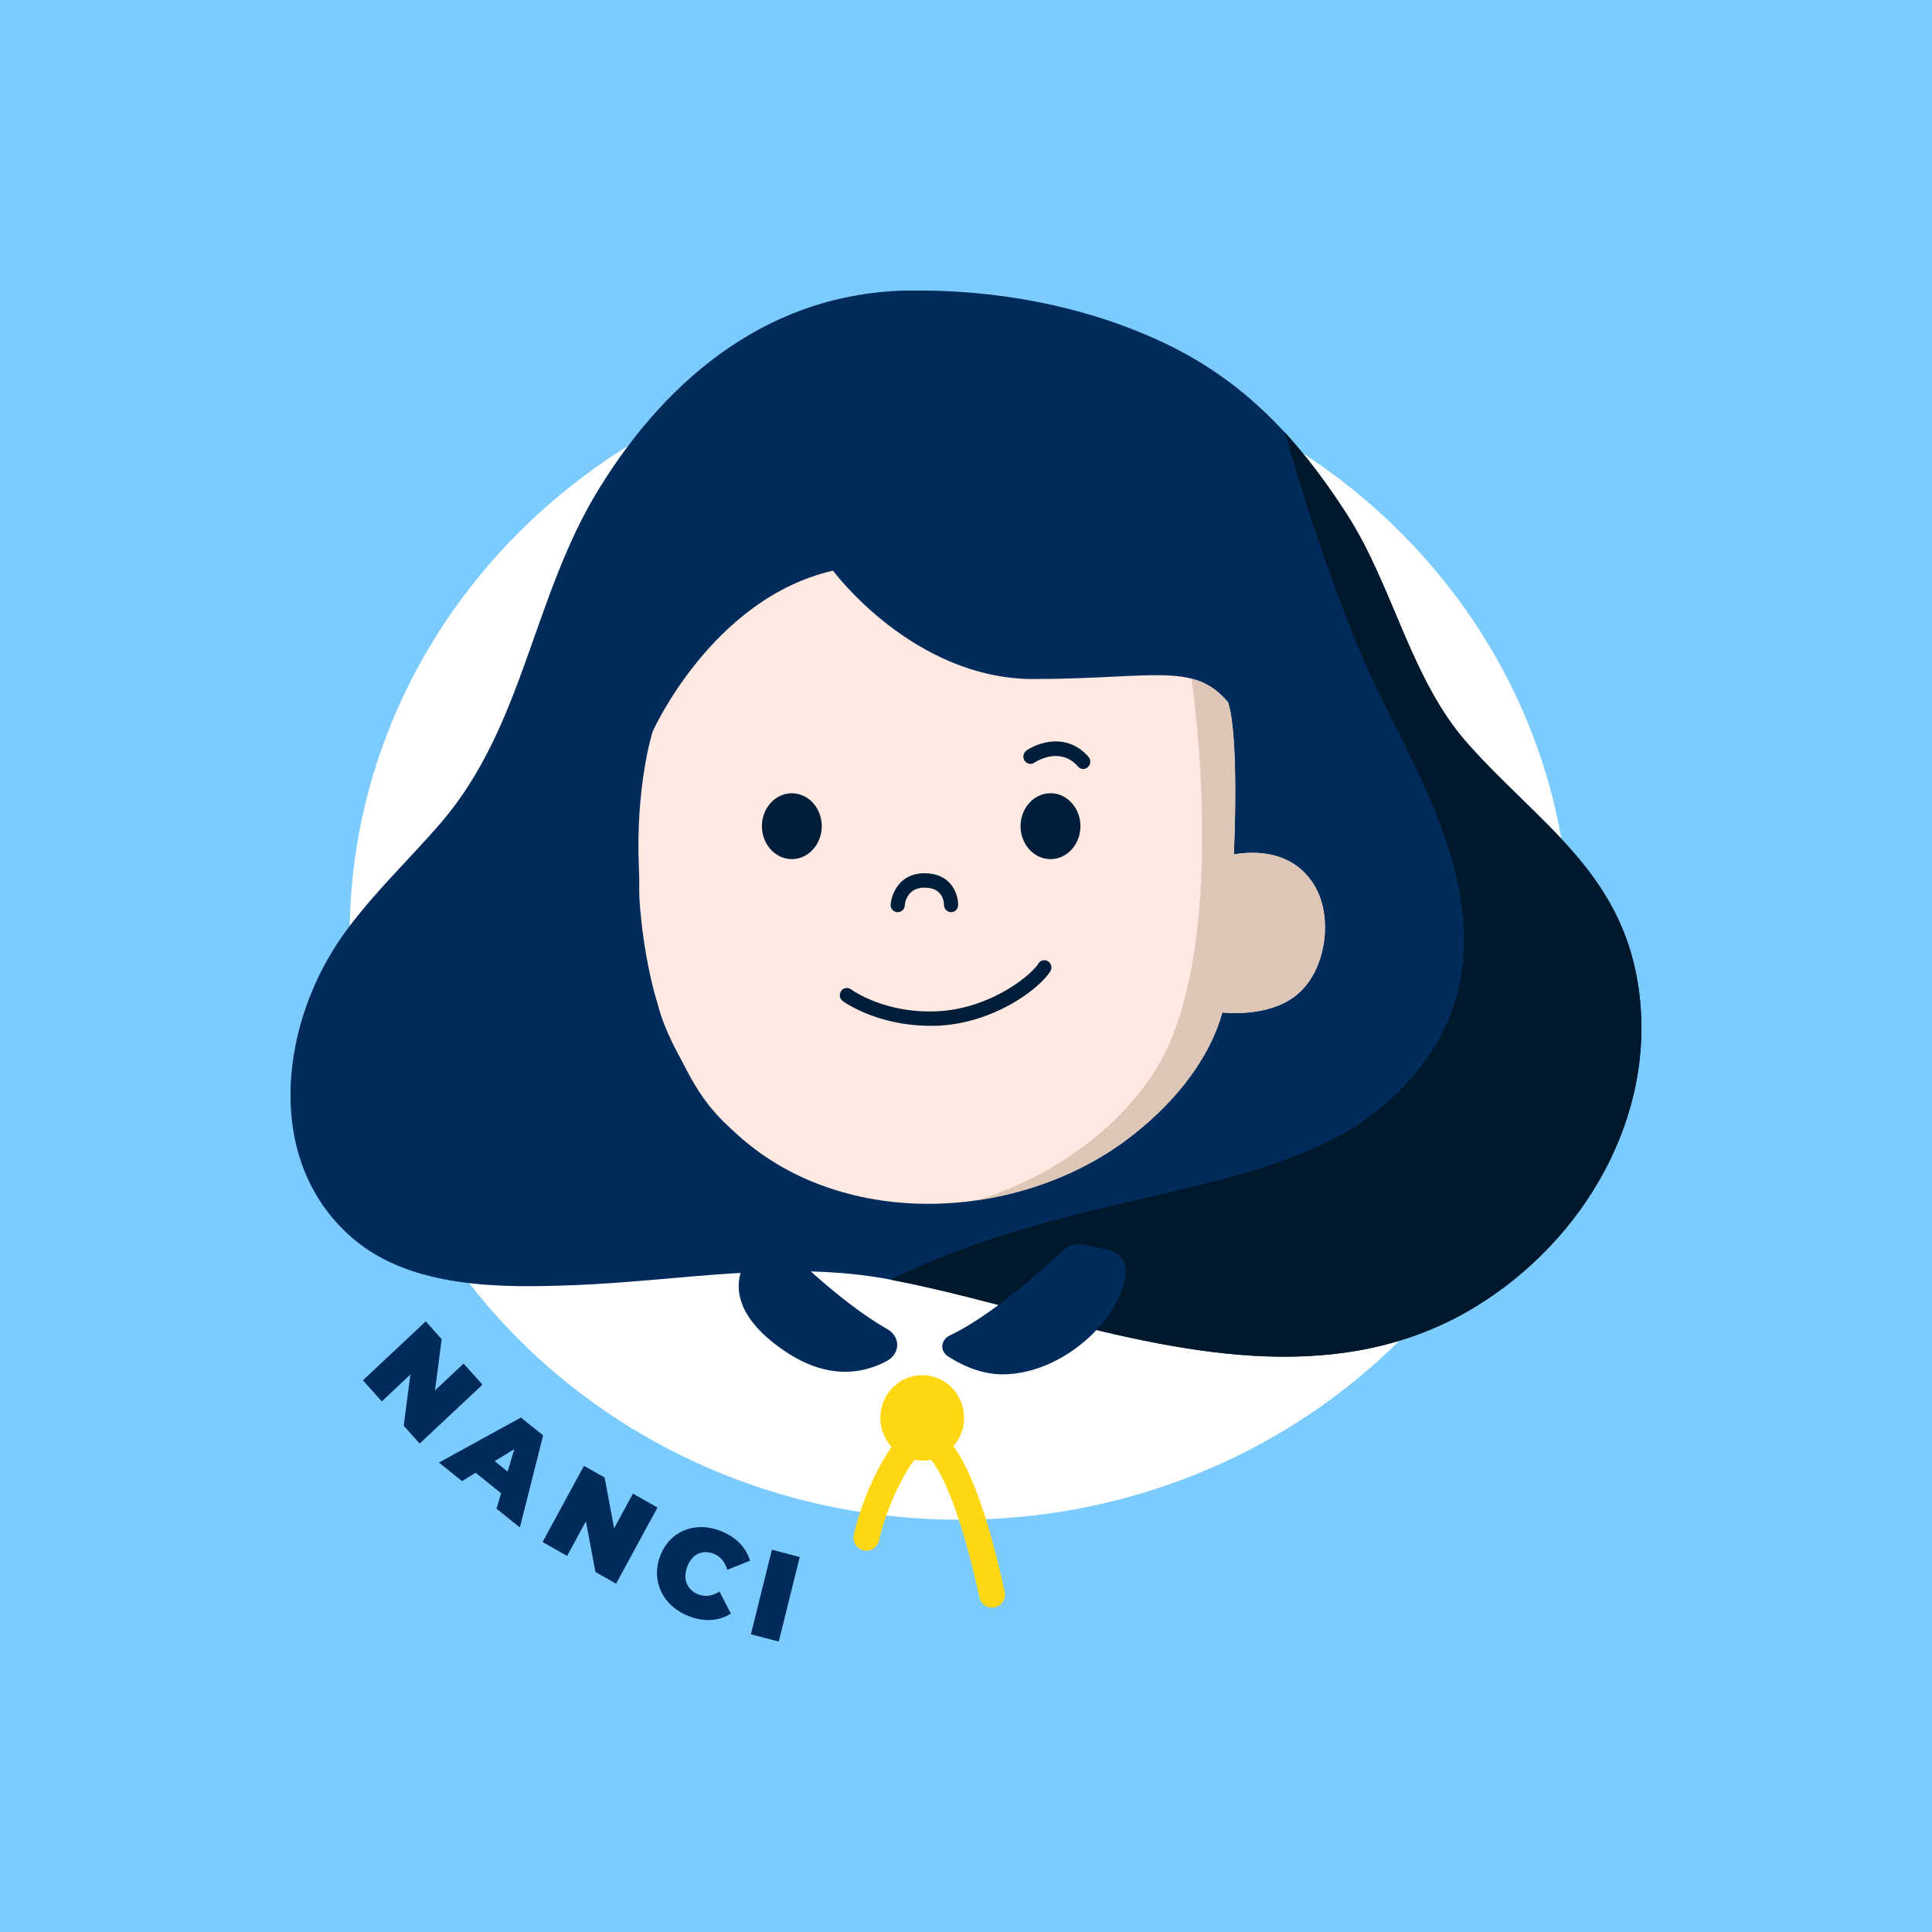 <svg width="100" height="100" viewBox="0 0 100 100" fill="none" xmlns="http://www.w3.org/2000/svg">
    <path fill="#7BCBFF" d="M0 0h100v100H0z"/>
    <g clip-path="url(#a)">
        <path d="M49.674 78.66c17.44 0 31.578-13.528 31.578-30.215 0-16.688-14.138-30.216-31.578-30.216-17.44 0-31.578 13.528-31.578 30.215 0 16.688 14.138 30.216 31.578 30.216z" fill="#fff"/>
        <path d="M46.1 66.233c-5.425-1.037-10.92.079-16.368.285-3.757.146-8.457.194-11.507-2.45-4.47-3.874-3.775-10.642-.778-15.214 1.46-2.231 3.686-4.293 5.407-6.306 4.279-5.009 4.712-11.68 8.148-17.246 3.656-5.942 9.02-10.187 16.089-10.266 4.41-.048 8.902.752 12.937 2.608 4.297 1.977 7.116 5.002 9.668 8.95 2.415 3.735 3.3 8.538 6.255 11.879 3.614 4.08 7.946 6.634 8.842 12.54 1.027 6.761-2.842 13.225-8.427 16.627-6.813 4.147-14.688 2.492-21.94.624-2.766-.721-5.52-1.497-8.326-2.03z" fill="#002B5B"/>
        <path d="M46.102 66.236c2.807.54 5.56 1.316 8.326 2.025 7.252 1.868 15.133 3.523 21.94-.624 5.585-3.402 9.454-9.86 8.427-16.627-.896-5.907-5.228-8.46-8.842-12.54-2.956-3.335-3.84-8.144-6.255-11.88-1.003-1.552-2.048-2.959-3.205-4.22 0 0 2.261 8.168 4.938 13.638 2.676 5.47 8.035 14.134.445 20.98-5.686 5.136-15.846 4.348-25.774 9.248z" fill="#00182B"/>
        <path d="M63.567 36.353c.593 1.819.297 7.87.297 7.87 1.602-.266 3.193.067 4.13 1.54 1.056 1.656.653 4.482-.872 5.731-1.484 1.213-3.852.91-3.852.91-.748 2.68-2.777 4.954-4.931 6.573-5.644 4.226-14.57 4.7-20.036-.127-1.288-1.14-2-1.917-3.003-3.924-.077-.157-.92-1.588-1.24-2.898-.665-2.086-.997-5.009-.973-6.1.006-.334 0-.667-.018-1-.184-4.27.712-7.065.712-7.065s3.08-6.895 9.335-8.326c0 0 4.148 5.61 10.374 5.61 6.225-.007 8.302-.916 10.077 1.206z" fill="#FFE9E1"/>
        <path d="M50.54 62.13c2.83-.406 5.567-1.486 7.792-3.153 2.154-1.613 4.184-3.893 4.932-6.573 0 0 2.374.303 3.851-.91 1.526-1.249 1.93-4.075.873-5.73-.944-1.474-2.534-1.807-4.13-1.54 0 0 .296-6.058-.297-7.871-.558-.667-1.152-1.037-1.888-1.225 0 0 2.143 14.28-2.017 20.496-3.353 5.02-9.116 6.506-9.116 6.506z" fill="#DDC6B6"/>
        <path d="M52 82.384c-1.05-4.833-2.077-6.767-2.652-7.525.338-.389.552-.904.552-1.468 0-1.225-.974-2.213-2.166-2.213-1.2 0-2.166.994-2.166 2.213 0 .582.225 1.104.581 1.498-.451.649-1.383 2.201-1.952 4.523a.69.69 0 0 0 .486.831.663.663 0 0 0 .807-.497c.558-2.286 1.52-3.747 1.834-4.184.13.024.267.042.41.042.154 0 .302-.018.445-.048.184.194 1.305 1.57 2.516 7.125a.668.668 0 0 0 .801.515.682.682 0 0 0 .505-.812z" fill="#FFD712"/>
        <path d="M45.917 68.788c.712.407.689 1.286-.035 1.668-1.181.624-2.974.988-5.175-.467-2.813-1.862-2.635-3.547-2.267-4.39.13-.31.427-.54.795-.637l.807-.218a1.098 1.098 0 0 1 1.038.242c.867.831 2.92 2.71 4.837 3.802zM57.3 64.671c.611.127 1.015.613.973 1.146-.207 2.486-3.3 5.318-6.385 5.318-1.098 0-2.09-.46-2.813-.928-.44-.278-.386-.86.089-1.085 2.19-1.043 4.854-3.45 5.875-4.415.267-.248.67-.357 1.056-.278.32.066.742.151 1.205.242z" fill="#002B5B"/>
        <path d="M40.986 44.09c.655 0 1.187-.594 1.187-1.328 0-.733-.532-1.327-1.187-1.327-.656 0-1.187.594-1.187 1.328 0 .733.531 1.328 1.187 1.328z" fill="#001E3A"/>
        <path d="M40.986 44.467c-.855 0-1.55-.765-1.55-1.704 0-.94.695-1.704 1.55-1.704.854 0 1.548.764 1.548 1.704s-.694 1.704-1.548 1.704zm0-2.663c-.452 0-.82.431-.82.959 0 .527.368.958.82.958.45 0 .818-.43.818-.958s-.367-.959-.819-.959zM54.374 44.09c.656 0 1.187-.594 1.187-1.328 0-.733-.531-1.327-1.187-1.327-.655 0-1.187.594-1.187 1.328 0 .733.532 1.328 1.187 1.328z" fill="#001E3A"/>
        <path d="M54.374 44.467c-.855 0-1.549-.765-1.549-1.704 0-.94.694-1.704 1.55-1.704.854 0 1.548.764 1.548 1.704s-.694 1.704-1.549 1.704zm0-2.663c-.45 0-.819.431-.819.959 0 .527.368.958.82.958.45 0 .818-.43.818-.958s-.368-.959-.819-.959zM49.229 47.213h-.006a.378.378 0 0 1-.362-.382s0-.376-.25-.624c-.166-.176-.427-.261-.765-.261-.884 0-1.003.77-1.015.928a.372.372 0 0 1-.398.34.37.37 0 0 1-.332-.4c.047-.559.469-1.614 1.745-1.614.546 0 .985.164 1.294.491.45.473.457 1.092.45 1.159 0 .2-.16.363-.361.363zM48.167 53.095c-2.766 0-4.475-1.23-4.546-1.28a.376.376 0 0 1-.083-.52.359.359 0 0 1 .51-.086c.018.012 1.662 1.213 4.29 1.14 2.748-.054 4.98-1.794 5.407-2.474a.36.36 0 0 1 .505-.115c.172.11.22.346.112.516-.575.921-3.003 2.759-6.005 2.82-.066-.007-.131 0-.19 0zM56.072 39.803a.355.355 0 0 1-.273-.127c-.944-1.073-2.202-.236-2.256-.2a.366.366 0 0 1-.51-.103.384.384 0 0 1 .095-.522c.63-.436 2.113-.933 3.21.322a.374.374 0 0 1-.029.527.34.34 0 0 1-.237.103z" fill="#001E3A"/>
        <path d="m24.974 71.669-3.252 3.05-.825-.922.344-2.65-1.478 1.39-.979-1.092 3.252-3.05.825.921-.344 2.65 1.478-1.388.979 1.091zM25.935 77.29l-1.317-1.06-.706.43-1.193-.958 4.243-2.329 1.151.922-1.204 4.766-1.211-.97.237-.8zm.339-1.122.35-1.164-1.021.625.67.54zM34.03 78.03l-2.142 3.942-1.068-.607-.493-2.625-.973 1.795-1.27-.722 2.142-3.941 1.069.606.492 2.626.974-1.795 1.27.721zM34.161 80.564c.475-1.297 1.78-1.843 3.11-1.334.813.31 1.341.855 1.549 1.553l-1.175.467c-.13-.407-.35-.698-.724-.837-.582-.218-1.122.042-1.353.691-.238.649.006 1.207.587 1.425.374.14.73.073 1.086-.151l.588 1.14c-.606.388-1.354.448-2.166.139-1.33-.51-1.977-1.795-1.502-3.093zM39.953 80.213l1.442.376-1.086 4.378-1.442-.376 1.086-4.378z" fill="#002B5B"/>
    </g>
    <defs>
        <clipPath id="a">
            <path fill="#fff" transform="translate(15.04 15.04)" d="M0 0h69.922v69.922H0z"/>
        </clipPath>
    </defs>
</svg>
